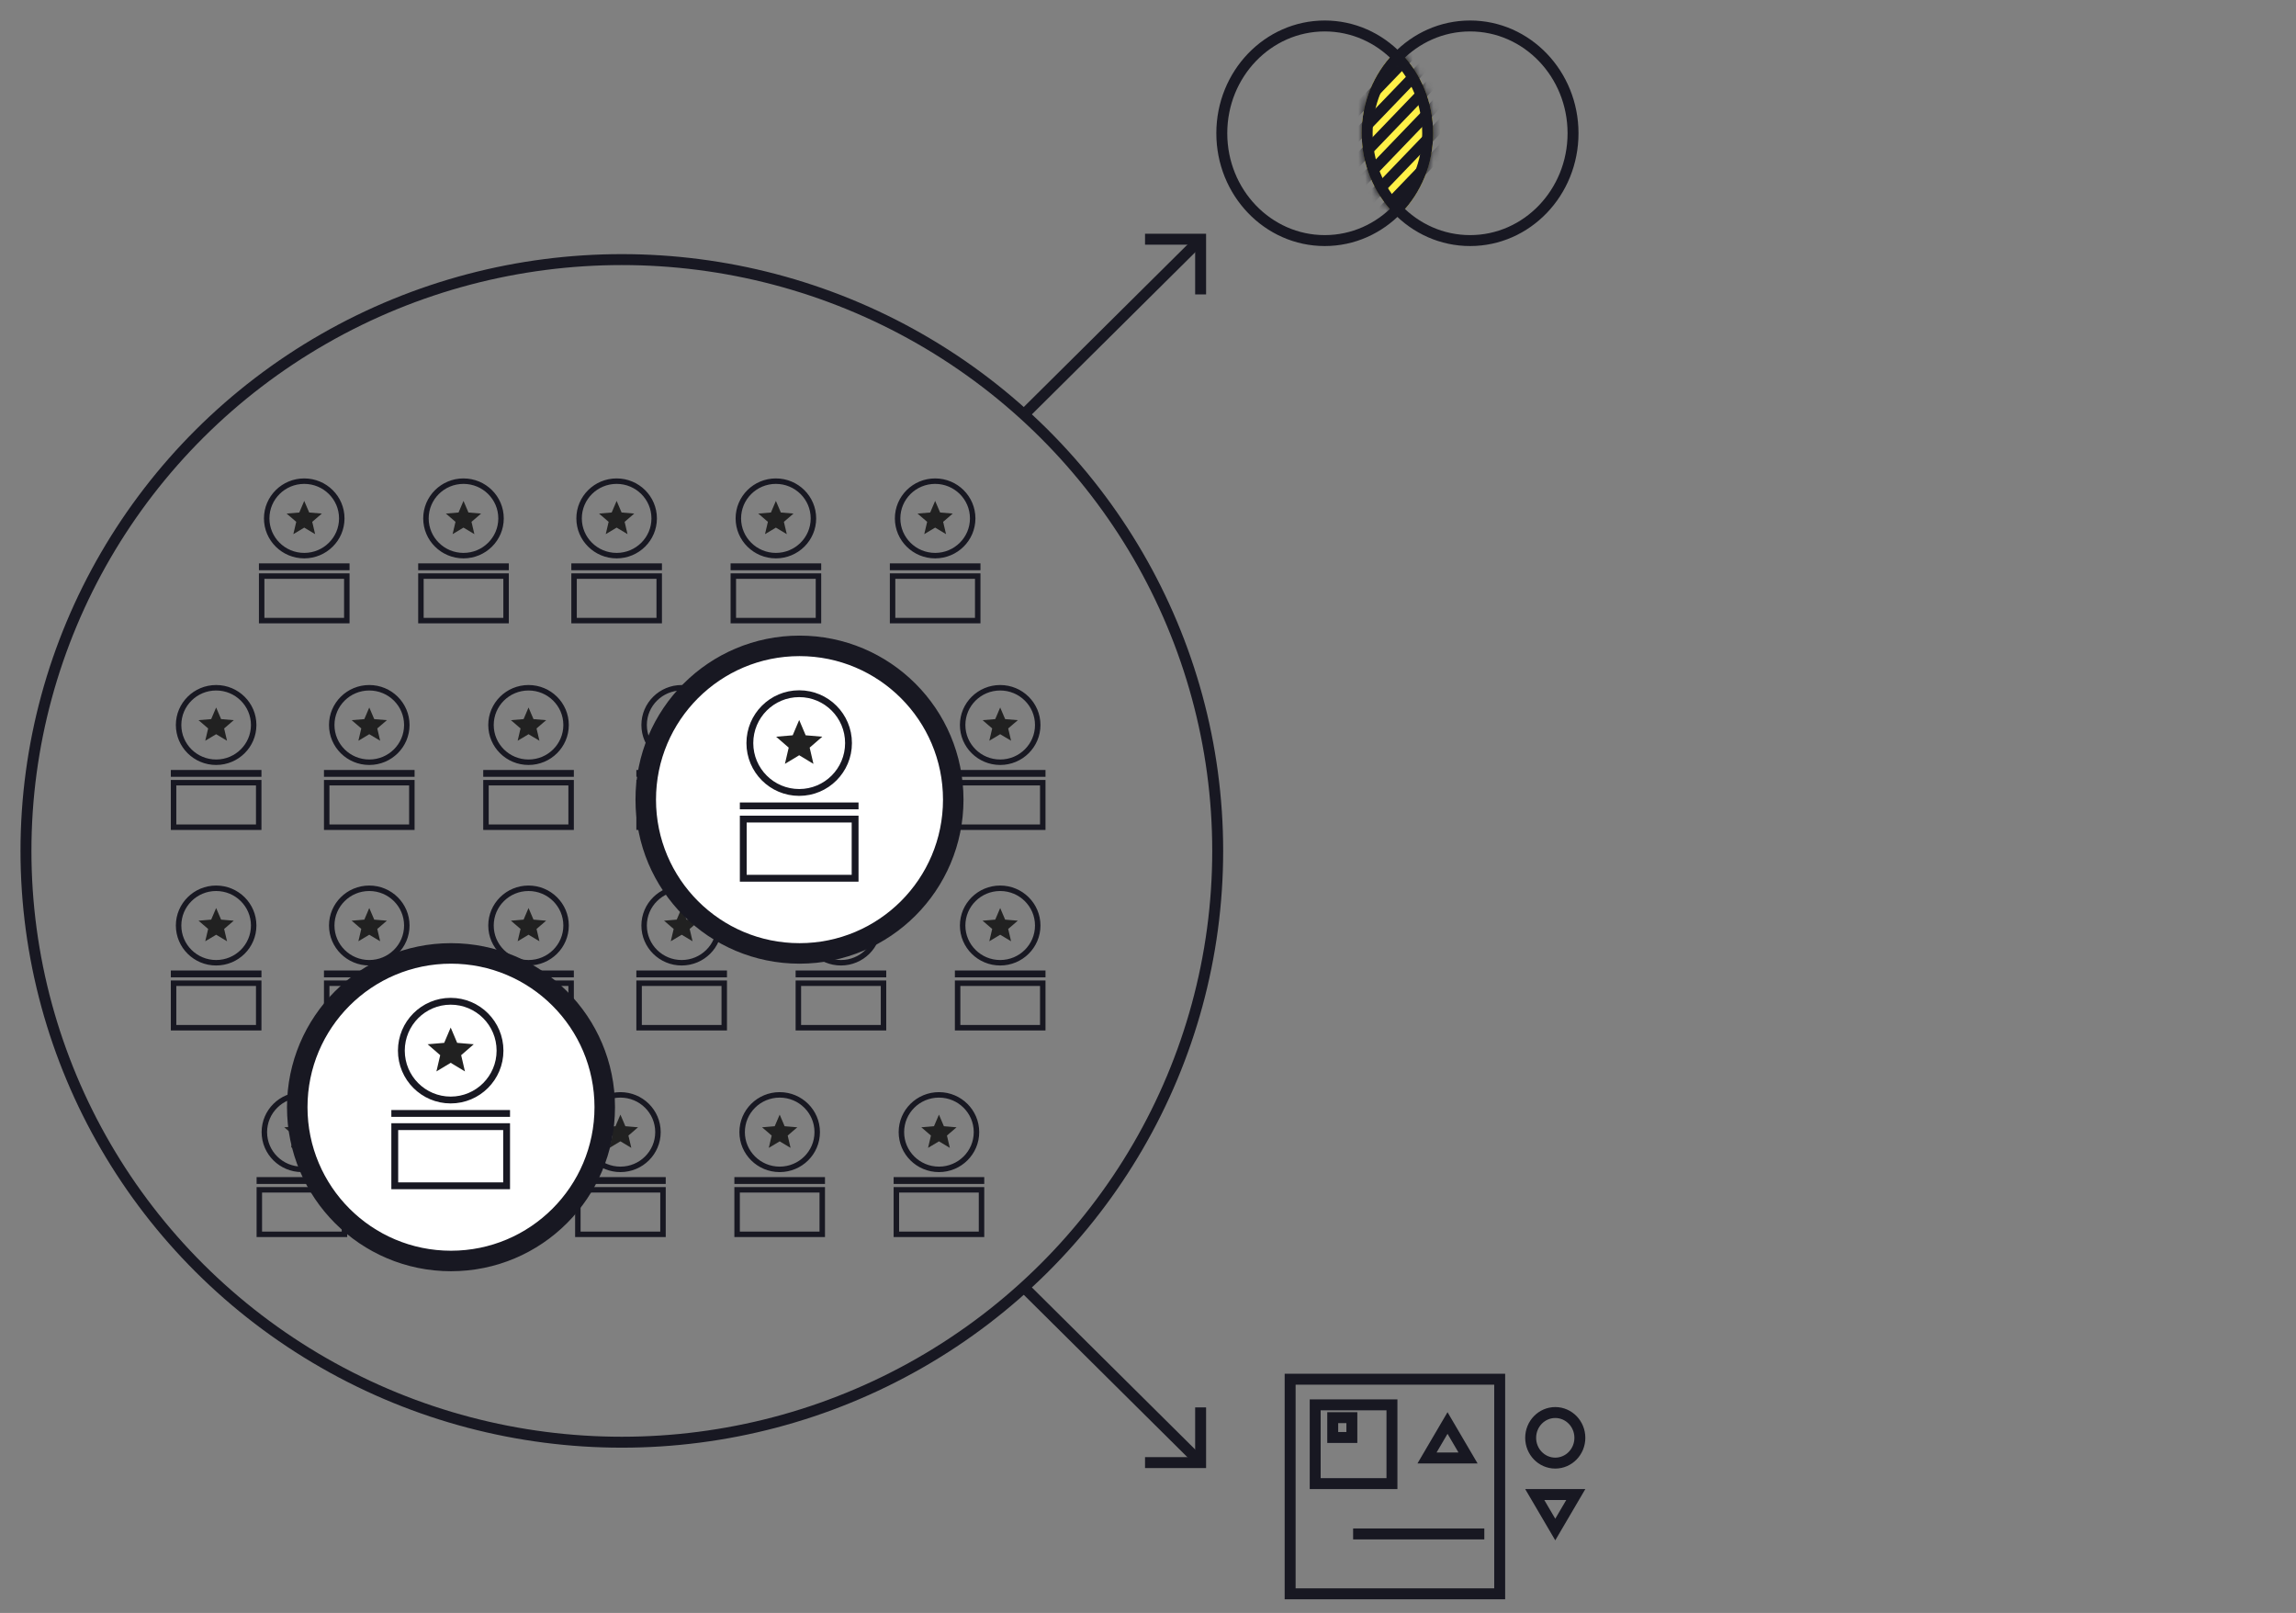 <?xml version="1.0" encoding="UTF-8"?> <svg xmlns="http://www.w3.org/2000/svg" xmlns:xlink="http://www.w3.org/1999/xlink" width="336px" height="236px" viewBox="0 0 336 236" version="1.1"><rect x="0" y="0" width="336" height="236" fill="#808080" stroke="none"/><title>talent copy 5</title><defs><path d="M5.229,-7.06101844e-14 C8.439,3.019 10.456,7.385 10.456,12.242 C10.456,17.098 8.439,21.464 5.229,24.483 C2.017,21.465 0,17.098 0,12.242 C0,7.417 1.991,3.076 5.164,0.059 Z" id="path-1"></path></defs><g id="Page-1" stroke="none" stroke-width="1" fill="none" fill-rule="evenodd"><g id="Selekkt_Teams_As_Service" transform="translate(-568, -5002)"><g id="talent-copy-5" transform="translate(568, 5002)"><g id="Teams-as-a-Service-Model-graphic-Copy-4" transform="translate(3, 3)"><g id="Circle-and-Arrows" transform="translate(0, 32)" stroke="#181822" stroke-width="1.6"><ellipse id="Oval" cx="88" cy="89.5" rx="87.2" ry="86.517"></ellipse><g id="shape-arrow-copy-20" transform="translate(147.033, 0)"><line x1="-7.08831142e-14" y1="25.467" x2="25.667" y2="8.90649343e-14" id="Path"></line><polyline id="Path" stroke-linecap="square" points="18.333 0 25.667 0 25.667 7.276"></polyline></g><g id="shape-arrow-copy-22" transform="translate(159.867, 166.266) scale(1, -1) translate(-159.867, -166.266)translate(147.033, 153.532)"><line x1="-7.08831142e-14" y1="25.467" x2="25.667" y2="8.90649343e-14" id="Path"></line><polyline id="Path" stroke-linecap="square" points="18.333 0 25.667 0 25.667 7.276"></polyline></g></g><g id="Designers" transform="translate(22, 67)"><g id="Row-1" transform="translate(12.892, 0)"><g id="Designer"><ellipse id="Oval" stroke="#181822" stroke-width="0.8" cx="6.63" cy="5.849" rx="5.494" ry="5.449"></ellipse><g id="ic_star_24px" transform="translate(4.052, 3.29)" fill="#212121" fill-rule="nonzero"><polygon id="Path" points="2.578 3.908 4.172 4.862 3.749 3.063 5.157 1.853 3.303 1.697 2.578 0 1.854 1.697 0 1.853 1.408 3.063 0.985 4.862"></polygon></g><rect id="Rectangle" stroke="#181822" stroke-width="0.8" x="0.4" y="14.292" width="12.461" height="6.511"></rect><rect id="Rectangle" fill="#181822" x="0" y="12.43" width="13.261" height="1"></rect></g><g id="Designer-Copy-6" transform="translate(23.306, 0)"><ellipse id="Oval" stroke="#181822" stroke-width="0.8" cx="6.63" cy="5.849" rx="5.494" ry="5.449"></ellipse><g id="ic_star_24px" transform="translate(4.052, 3.29)" fill="#212121" fill-rule="nonzero"><polygon id="Path" points="2.578 3.908 4.172 4.862 3.749 3.063 5.157 1.853 3.303 1.697 2.578 0 1.854 1.697 0 1.853 1.408 3.063 0.985 4.862"></polygon></g><rect id="Rectangle" stroke="#181822" stroke-width="0.8" x="0.4" y="14.292" width="12.461" height="6.511"></rect><rect id="Rectangle" fill="#181822" x="0" y="12.43" width="13.261" height="1"></rect></g><g id="Designer-Copy-7" transform="translate(45.717, 0)"><ellipse id="Oval" stroke="#181822" stroke-width="0.8" cx="6.63" cy="5.849" rx="5.494" ry="5.449"></ellipse><g id="ic_star_24px" transform="translate(4.052, 3.29)" fill="#212121" fill-rule="nonzero"><polygon id="Path" points="2.578 3.908 4.172 4.862 3.749 3.063 5.157 1.853 3.303 1.697 2.578 0 1.854 1.697 0 1.853 1.408 3.063 0.985 4.862"></polygon></g><rect id="Rectangle" stroke="#181822" stroke-width="0.8" x="0.4" y="14.292" width="12.461" height="6.511"></rect><rect id="Rectangle" fill="#181822" x="0" y="12.43" width="13.261" height="1"></rect></g><g id="Designer-Copy-8" transform="translate(69.023, 0)"><ellipse id="Oval" stroke="#181822" stroke-width="0.8" cx="6.63" cy="5.849" rx="5.494" ry="5.449"></ellipse><g id="ic_star_24px" transform="translate(4.052, 3.29)" fill="#212121" fill-rule="nonzero"><polygon id="Path" points="2.578 3.908 4.172 4.862 3.749 3.063 5.157 1.853 3.303 1.697 2.578 0 1.854 1.697 0 1.853 1.408 3.063 0.985 4.862"></polygon></g><rect id="Rectangle" stroke="#181822" stroke-width="0.8" x="0.4" y="14.292" width="12.461" height="6.511"></rect><rect id="Rectangle" fill="#181822" x="0" y="12.43" width="13.261" height="1"></rect></g><g id="Designer-Copy-9" transform="translate(92.329, 0)"><ellipse id="Oval" stroke="#181822" stroke-width="0.8" cx="6.63" cy="5.849" rx="5.494" ry="5.449"></ellipse><g id="ic_star_24px" transform="translate(4.052, 3.29)" fill="#212121" fill-rule="nonzero"><polygon id="Path" points="2.578 3.908 4.172 4.862 3.749 3.063 5.157 1.853 3.303 1.697 2.578 0 1.854 1.697 0 1.853 1.408 3.063 0.985 4.862"></polygon></g><rect id="Rectangle" stroke="#181822" stroke-width="0.8" x="0.4" y="14.292" width="12.461" height="6.511"></rect><rect id="Rectangle" fill="#181822" x="0" y="12.43" width="13.261" height="1"></rect></g></g><g id="Row-1-Copy-3" transform="translate(12.55, 89.797)"><g id="Designer"><ellipse id="Oval" stroke="#181822" stroke-width="0.8" cx="6.63" cy="5.849" rx="5.494" ry="5.449"></ellipse><g id="ic_star_24px" transform="translate(4.052, 3.29)" fill="#212121" fill-rule="nonzero"><polygon id="Path" points="2.578 3.908 4.172 4.862 3.749 3.063 5.157 1.853 3.303 1.697 2.578 0 1.854 1.697 0 1.853 1.408 3.063 0.985 4.862"></polygon></g><rect id="Rectangle" stroke="#181822" stroke-width="0.8" x="0.4" y="14.292" width="12.461" height="6.511"></rect><rect id="Rectangle" fill="#181822" x="0" y="12.43" width="13.261" height="1"></rect></g><g id="Designer-Copy-20" transform="translate(23.306, 0)"><ellipse id="Oval" stroke="#181822" stroke-width="0.8" cx="6.63" cy="5.849" rx="5.494" ry="5.449"></ellipse><g id="ic_star_24px" transform="translate(4.052, 3.29)" fill="#212121" fill-rule="nonzero"><polygon id="Path" points="2.578 3.908 4.172 4.862 3.749 3.063 5.157 1.853 3.303 1.697 2.578 0 1.854 1.697 0 1.853 1.408 3.063 0.985 4.862"></polygon></g><rect id="Rectangle" stroke="#181822" stroke-width="0.8" x="0.4" y="14.292" width="12.461" height="6.511"></rect><rect id="Rectangle" fill="#181822" x="0" y="12.43" width="13.261" height="1"></rect></g><g id="Designer-Copy-21" transform="translate(46.613, 0)"><ellipse id="Oval" stroke="#181822" stroke-width="0.8" cx="6.63" cy="5.849" rx="5.494" ry="5.449"></ellipse><g id="ic_star_24px" transform="translate(4.052, 3.29)" fill="#212121" fill-rule="nonzero"><polygon id="Path" points="2.578 3.908 4.172 4.862 3.749 3.063 5.157 1.853 3.303 1.697 2.578 0 1.854 1.697 0 1.853 1.408 3.063 0.985 4.862"></polygon></g><rect id="Rectangle" stroke="#181822" stroke-width="0.8" x="0.4" y="14.292" width="12.461" height="6.511"></rect><rect id="Rectangle" fill="#181822" x="0" y="12.43" width="13.261" height="1"></rect></g><g id="Designer-Copy-22" transform="translate(69.919, 0)"><ellipse id="Oval" stroke="#181822" stroke-width="0.8" cx="6.63" cy="5.849" rx="5.494" ry="5.449"></ellipse><g id="ic_star_24px" transform="translate(4.052, 3.29)" fill="#212121" fill-rule="nonzero"><polygon id="Path" points="2.578 3.908 4.172 4.862 3.749 3.063 5.157 1.853 3.303 1.697 2.578 0 1.854 1.697 0 1.853 1.408 3.063 0.985 4.862"></polygon></g><rect id="Rectangle" stroke="#181822" stroke-width="0.8" x="0.4" y="14.292" width="12.461" height="6.511"></rect><rect id="Rectangle" fill="#181822" x="0" y="12.43" width="13.261" height="1"></rect></g><g id="Designer-Copy-23" transform="translate(93.226, 0)"><ellipse id="Oval" stroke="#181822" stroke-width="0.8" cx="6.63" cy="5.849" rx="5.494" ry="5.449"></ellipse><g id="ic_star_24px" transform="translate(4.052, 3.29)" fill="#212121" fill-rule="nonzero"><polygon id="Path" points="2.578 3.908 4.172 4.862 3.749 3.063 5.157 1.853 3.303 1.697 2.578 0 1.854 1.697 0 1.853 1.408 3.063 0.985 4.862"></polygon></g><rect id="Rectangle" stroke="#181822" stroke-width="0.8" x="0.4" y="14.292" width="12.461" height="6.511"></rect><rect id="Rectangle" fill="#181822" x="0" y="12.43" width="13.261" height="1"></rect></g></g><g id="Row-1-Copy" transform="translate(0, 30.229)"><g id="Designer"><ellipse id="Oval" stroke="#181822" stroke-width="0.8" cx="6.63" cy="5.849" rx="5.494" ry="5.449"></ellipse><g id="ic_star_24px" transform="translate(4.052, 3.29)" fill="#212121" fill-rule="nonzero"><polygon id="Path" points="2.578 3.908 4.172 4.862 3.749 3.063 5.157 1.853 3.303 1.697 2.578 0 1.854 1.697 0 1.853 1.408 3.063 0.985 4.862"></polygon></g><rect id="Rectangle" stroke="#181822" stroke-width="0.8" x="0.4" y="14.292" width="12.461" height="6.511"></rect><rect id="Rectangle" fill="#181822" x="0" y="12.43" width="13.261" height="1"></rect></g><g id="Designer-Copy-10" transform="translate(22.41, 0)"><ellipse id="Oval" stroke="#181822" stroke-width="0.8" cx="6.63" cy="5.849" rx="5.494" ry="5.449"></ellipse><g id="ic_star_24px" transform="translate(4.052, 3.29)" fill="#212121" fill-rule="nonzero"><polygon id="Path" points="2.578 3.908 4.172 4.862 3.749 3.063 5.157 1.853 3.303 1.697 2.578 0 1.854 1.697 0 1.853 1.408 3.063 0.985 4.862"></polygon></g><rect id="Rectangle" stroke="#181822" stroke-width="0.8" x="0.4" y="14.292" width="12.461" height="6.511"></rect><rect id="Rectangle" fill="#181822" x="0" y="12.43" width="13.261" height="1"></rect></g><g id="Designer-Copy-11" transform="translate(45.717, 0)"><ellipse id="Oval" stroke="#181822" stroke-width="0.8" cx="6.63" cy="5.849" rx="5.494" ry="5.449"></ellipse><g id="ic_star_24px" transform="translate(4.052, 3.29)" fill="#212121" fill-rule="nonzero"><polygon id="Path" points="2.578 3.908 4.172 4.862 3.749 3.063 5.157 1.853 3.303 1.697 2.578 0 1.854 1.697 0 1.853 1.408 3.063 0.985 4.862"></polygon></g><rect id="Rectangle" stroke="#181822" stroke-width="0.8" x="0.4" y="14.292" width="12.461" height="6.511"></rect><rect id="Rectangle" fill="#181822" x="0" y="12.43" width="13.261" height="1"></rect></g><g id="Designer-Copy-12" transform="translate(68.126, 0)"><ellipse id="Oval" stroke="#181822" stroke-width="0.8" cx="6.63" cy="5.849" rx="5.494" ry="5.449"></ellipse><g id="ic_star_24px" transform="translate(4.052, 3.29)" fill="#212121" fill-rule="nonzero"><polygon id="Path" points="2.578 3.908 4.172 4.862 3.749 3.063 5.157 1.853 3.303 1.697 2.578 0 1.854 1.697 0 1.853 1.408 3.063 0.985 4.862"></polygon></g><rect id="Rectangle" stroke="#181822" stroke-width="0.8" x="0.4" y="14.292" width="12.461" height="6.511"></rect><rect id="Rectangle" fill="#181822" x="0" y="12.43" width="13.261" height="1"></rect></g><g id="Designer-Copy-13" transform="translate(91.433, 0)"><ellipse id="Oval" stroke="#181822" stroke-width="0.8" cx="6.63" cy="5.849" rx="5.494" ry="5.449"></ellipse><g id="ic_star_24px" transform="translate(4.052, 3.29)" fill="#212121" fill-rule="nonzero"><polygon id="Path" points="2.578 3.908 4.172 4.862 3.749 3.063 5.157 1.853 3.303 1.697 2.578 0 1.854 1.697 0 1.853 1.408 3.063 0.985 4.862"></polygon></g><rect id="Rectangle" stroke="#181822" stroke-width="0.8" x="0.4" y="14.292" width="12.461" height="6.511"></rect><rect id="Rectangle" fill="#181822" x="0" y="12.43" width="13.261" height="1"></rect></g><g id="Designer-Copy-14" transform="translate(114.739, 0)"><ellipse id="Oval" stroke="#181822" stroke-width="0.8" cx="6.63" cy="5.849" rx="5.494" ry="5.449"></ellipse><g id="ic_star_24px" transform="translate(4.052, 3.29)" fill="#212121" fill-rule="nonzero"><polygon id="Path" points="2.578 3.908 4.172 4.862 3.749 3.063 5.157 1.853 3.303 1.697 2.578 0 1.854 1.697 0 1.853 1.408 3.063 0.985 4.862"></polygon></g><rect id="Rectangle" stroke="#181822" stroke-width="0.8" x="0.4" y="14.292" width="12.461" height="6.511"></rect><rect id="Rectangle" fill="#181822" x="0" y="12.43" width="13.261" height="1"></rect></g></g><g id="Row-1-Copy-2" transform="translate(0, 59.568)"><g id="Designer"><ellipse id="Oval" stroke="#181822" stroke-width="0.8" cx="6.63" cy="5.849" rx="5.494" ry="5.449"></ellipse><g id="ic_star_24px" transform="translate(4.052, 3.29)" fill="#212121" fill-rule="nonzero"><polygon id="Path" points="2.578 3.908 4.172 4.862 3.749 3.063 5.157 1.853 3.303 1.697 2.578 0 1.854 1.697 0 1.853 1.408 3.063 0.985 4.862"></polygon></g><rect id="Rectangle" stroke="#181822" stroke-width="0.8" x="0.4" y="14.292" width="12.461" height="6.511"></rect><rect id="Rectangle" fill="#181822" x="0" y="12.43" width="13.261" height="1"></rect></g><g id="Designer-Copy-15" transform="translate(22.41, 0)"><ellipse id="Oval" stroke="#181822" stroke-width="0.8" cx="6.63" cy="5.849" rx="5.494" ry="5.449"></ellipse><g id="ic_star_24px" transform="translate(4.052, 3.29)" fill="#212121" fill-rule="nonzero"><polygon id="Path" points="2.578 3.908 4.172 4.862 3.749 3.063 5.157 1.853 3.303 1.697 2.578 0 1.854 1.697 0 1.853 1.408 3.063 0.985 4.862"></polygon></g><rect id="Rectangle" stroke="#181822" stroke-width="0.8" x="0.4" y="14.292" width="12.461" height="6.511"></rect><rect id="Rectangle" fill="#181822" x="0" y="12.43" width="13.261" height="1"></rect></g><g id="Designer-Copy-16" transform="translate(45.717, 0)"><ellipse id="Oval" stroke="#181822" stroke-width="0.8" cx="6.63" cy="5.849" rx="5.494" ry="5.449"></ellipse><g id="ic_star_24px" transform="translate(4.052, 3.29)" fill="#212121" fill-rule="nonzero"><polygon id="Path" points="2.578 3.908 4.172 4.862 3.749 3.063 5.157 1.853 3.303 1.697 2.578 0 1.854 1.697 0 1.853 1.408 3.063 0.985 4.862"></polygon></g><rect id="Rectangle" stroke="#181822" stroke-width="0.8" x="0.4" y="14.292" width="12.461" height="6.511"></rect><rect id="Rectangle" fill="#181822" x="0" y="12.43" width="13.261" height="1"></rect></g><g id="Designer-Copy-17" transform="translate(68.126, 0)"><ellipse id="Oval" stroke="#181822" stroke-width="0.8" cx="6.63" cy="5.849" rx="5.494" ry="5.449"></ellipse><g id="ic_star_24px" transform="translate(4.052, 3.29)" fill="#212121" fill-rule="nonzero"><polygon id="Path" points="2.578 3.908 4.172 4.862 3.749 3.063 5.157 1.853 3.303 1.697 2.578 0 1.854 1.697 0 1.853 1.408 3.063 0.985 4.862"></polygon></g><rect id="Rectangle" stroke="#181822" stroke-width="0.8" x="0.4" y="14.292" width="12.461" height="6.511"></rect><rect id="Rectangle" fill="#181822" x="0" y="12.43" width="13.261" height="1"></rect></g><g id="Designer-Copy-18" transform="translate(91.433, 0)"><ellipse id="Oval" stroke="#181822" stroke-width="0.8" cx="6.63" cy="5.849" rx="5.494" ry="5.449"></ellipse><g id="ic_star_24px" transform="translate(4.052, 3.29)" fill="#212121" fill-rule="nonzero"><polygon id="Path" points="2.578 3.908 4.172 4.862 3.749 3.063 5.157 1.853 3.303 1.697 2.578 0 1.854 1.697 0 1.853 1.408 3.063 0.985 4.862"></polygon></g><rect id="Rectangle" stroke="#181822" stroke-width="0.8" x="0.4" y="14.292" width="12.461" height="6.511"></rect><rect id="Rectangle" fill="#181822" x="0" y="12.43" width="13.261" height="1"></rect></g><g id="Designer-Copy-19" transform="translate(114.739, 0)"><ellipse id="Oval" stroke="#181822" stroke-width="0.8" cx="6.63" cy="5.849" rx="5.494" ry="5.449"></ellipse><g id="ic_star_24px" transform="translate(4.052, 3.29)" fill="#212121" fill-rule="nonzero"><polygon id="Path" points="2.578 3.908 4.172 4.862 3.749 3.063 5.157 1.853 3.303 1.697 2.578 0 1.854 1.697 0 1.853 1.408 3.063 0.985 4.862"></polygon></g><rect id="Rectangle" stroke="#181822" stroke-width="0.8" x="0.4" y="14.292" width="12.461" height="6.511"></rect><rect id="Rectangle" fill="#181822" x="0" y="12.43" width="13.261" height="1"></rect></g></g></g><g id="Graphic-Product" transform="translate(175, 0)"><g id="lines" transform="translate(21.272, 4.258)"><mask id="mask-2" fill="white"><use xlink:href="#path-1"></use></mask><use id="Combined-Shape" fill="#FFF148" xlink:href="#path-1"></use><line x1="-5.588" y1="17.679" x2="11.898" y2="-0.508" id="Line-3" stroke="#181822" stroke-width="1.6" stroke-linecap="square" mask="url(#mask-2)"></line><line x1="-5.588" y1="13.929" x2="11.898" y2="-4.258" id="Line-3-Copy-5" stroke="#181822" stroke-width="1.6" stroke-linecap="square" mask="url(#mask-2)"></line><line x1="-5.588" y1="21.429" x2="11.898" y2="3.242" id="Line-3-Copy" stroke="#181822" stroke-width="1.6" stroke-linecap="square" mask="url(#mask-2)"></line><line x1="-5.588" y1="25.179" x2="11.898" y2="6.992" id="Line-3-Copy-2" stroke="#181822" stroke-width="1.6" stroke-linecap="square" mask="url(#mask-2)"></line><line x1="-5.588" y1="28.929" x2="11.898" y2="10.742" id="Line-3-Copy-3" stroke="#181822" stroke-width="1.6" stroke-linecap="square" mask="url(#mask-2)"></line><line x1="-5.588" y1="32.679" x2="11.898" y2="14.492" id="Line-3-Copy-4" stroke="#181822" stroke-width="1.6" stroke-linecap="square" mask="url(#mask-2)"></line></g><ellipse id="Oval" stroke="#181822" stroke-width="1.6" cx="15.864" cy="16.5" rx="15.064" ry="15.7"></ellipse><ellipse id="Oval-Copy" stroke="#181822" stroke-width="1.6" cx="37.136" cy="16.5" rx="15.064" ry="15.7"></ellipse></g><g id="Item-Design-System" transform="translate(185, 198)" stroke="#181822" stroke-width="1.6"><g id="Graphic-Design-System"><rect id="Rectangle" x="0.8" y="0.8" width="30.667" height="31.4"></rect><rect id="Rectangle-Copy-2" x="4.467" y="4.55" width="11.233" height="11.525"></rect><rect id="Rectangle-Copy-3" x="7.033" y="6.425" width="2.8" height="2.9"></rect><path d="M23.833,7.206 L26.836,12.325 L20.83,12.325 L23.833,7.206 Z" id="Triangle"></path><path d="M39.6,18.456 L42.603,23.575 L36.597,23.575 L39.6,18.456 Z" id="Triangle-Copy" transform="translate(39.6, 20.625) scale(1, -1) translate(-39.6, -20.625)"></path><line x1="10.817" y1="23.438" x2="28.417" y2="23.438" id="Line-4" stroke-linecap="square"></line><ellipse id="Oval" cx="39.6" cy="9.375" rx="3.6" ry="3.7"></ellipse></g></g></g><g id="Group-3" transform="translate(93, 93)"><circle id="Oval" stroke="#181822" stroke-width="3" fill="#FFFFFF" cx="24" cy="24" r="22.5"></circle><g id="Designer-Copy" transform="translate(15.27, 8)"><ellipse id="Oval" stroke="#181822" cx="8.684" cy="7.724" rx="7.219" ry="7.224"></ellipse><g id="ic_star_24px" transform="translate(5.307, 4.345)" fill="#212121" fill-rule="nonzero"><polygon id="Path" points="3.377 5.16 5.464 6.421 4.91 4.045 6.754 2.447 4.326 2.24 3.377 0 2.428 2.24 0 2.447 1.844 4.045 1.29 6.421"></polygon></g><rect id="Rectangle" stroke="#181822" x="0.5" y="18.845" width="16.368" height="8.655"></rect><rect id="Rectangle" fill="#181822" x="0" y="16.414" width="17.368" height="1"></rect></g></g><g id="Group-3-Copy" transform="translate(42, 138)"><circle id="Oval" stroke="#181822" stroke-width="3" fill="#FFFFFF" cx="24" cy="24" r="22.5"></circle><g id="Designer-Copy" transform="translate(15.27, 8)"><ellipse id="Oval" stroke="#181822" cx="8.684" cy="7.724" rx="7.219" ry="7.224"></ellipse><g id="ic_star_24px" transform="translate(5.307, 4.345)" fill="#212121" fill-rule="nonzero"><polygon id="Path" points="3.377 5.16 5.464 6.421 4.91 4.045 6.754 2.447 4.326 2.24 3.377 0 2.428 2.24 0 2.447 1.844 4.045 1.29 6.421"></polygon></g><rect id="Rectangle" stroke="#181822" x="0.5" y="18.845" width="16.368" height="8.655"></rect><rect id="Rectangle" fill="#181822" x="0" y="16.414" width="17.368" height="1"></rect></g></g><rect id="Slice-guides-Copy" x="0" y="0" width="336" height="236"></rect></g></g></g></svg> 
